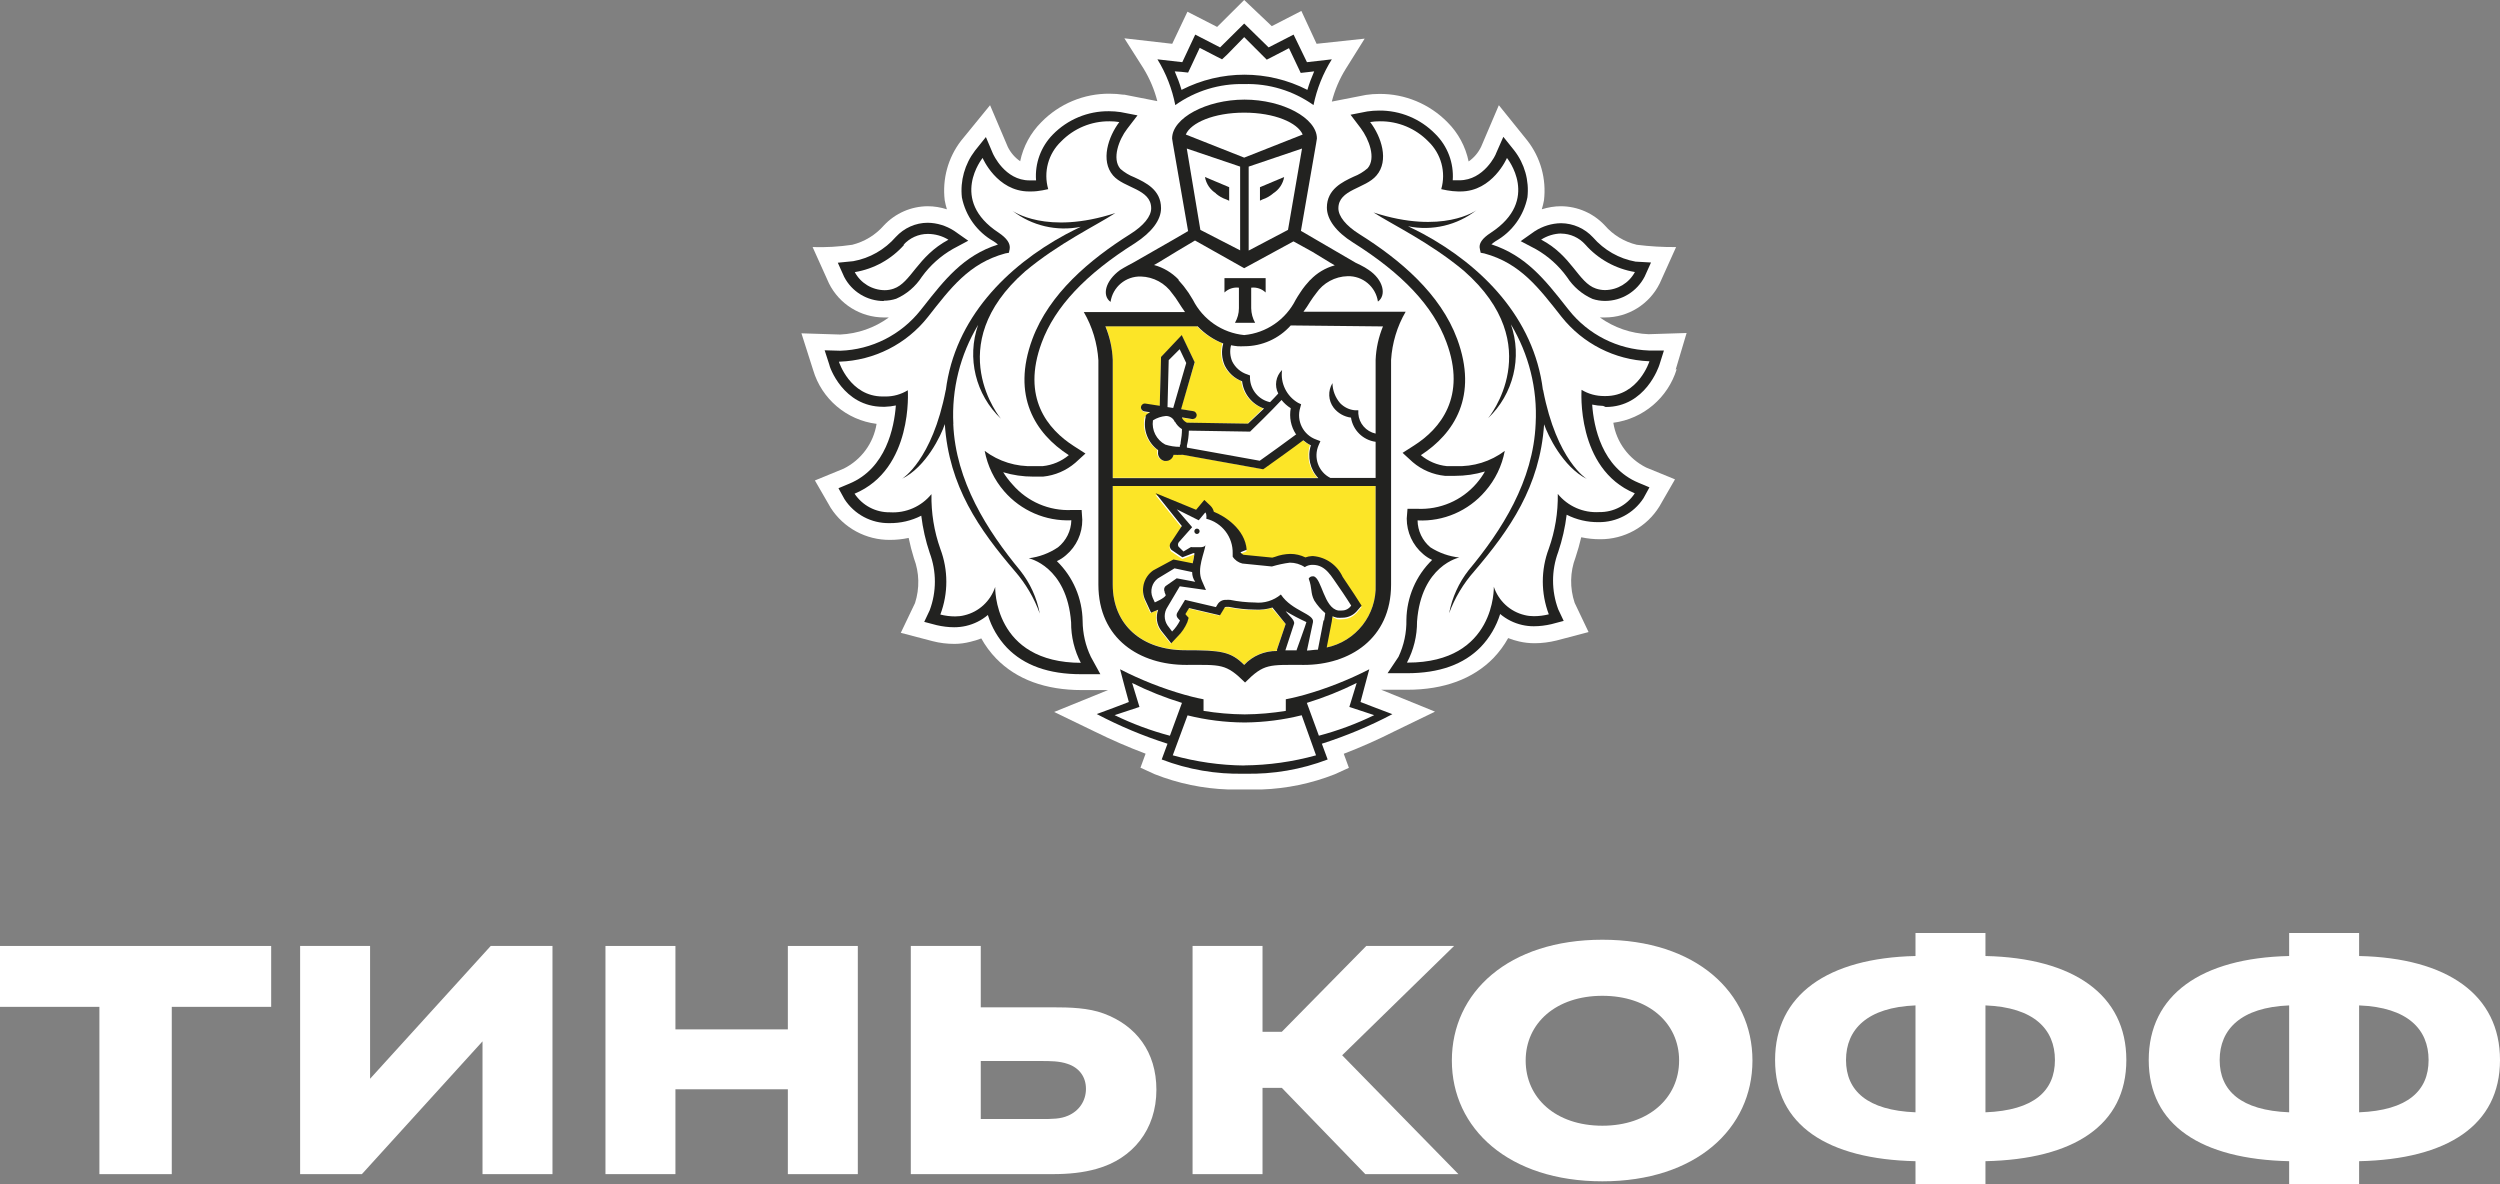 <?xml version="1.0" encoding="UTF-8"?> <svg xmlns="http://www.w3.org/2000/svg" width="209" height="99" viewBox="0 0 209 99" fill="none"><rect x="0" y="0" width="209" height="99" fill="#808080" stroke="none"/> <g clip-path="url(#clip0_542_58)"> <path d="M140.084 30.913L141 27.839L137.822 27.939C136.357 27.884 134.938 27.39 133.747 26.539H134.178C136.119 26.539 137.896 25.432 138.756 23.684L140.121 20.655C139.022 20.664 137.923 20.6 136.833 20.463C135.799 20.215 134.855 19.648 134.16 18.843C133.207 17.827 131.889 17.25 130.497 17.241C129.956 17.241 129.416 17.333 128.894 17.497C128.967 17.25 129.031 17.003 129.077 16.747C129.288 14.963 128.793 13.169 127.685 11.75L125.304 8.795L123.821 12.272C123.583 12.766 123.226 13.187 122.777 13.498C122.521 12.263 121.916 11.128 121.019 10.231C119.517 8.694 117.457 7.834 115.314 7.852C114.938 7.852 114.563 7.879 114.197 7.934L111.34 8.493C111.587 7.522 111.981 6.598 112.512 5.747L114.087 3.23L110.067 3.661L108.794 0.915L106.321 2.187L104.014 0L101.752 2.251L99.27 0.979L97.997 3.661L93.996 3.203L95.589 5.71C96.111 6.562 96.505 7.486 96.752 8.456L94.005 7.916H93.913C93.529 7.861 93.144 7.834 92.759 7.834C90.617 7.815 88.556 8.676 87.054 10.213C86.157 11.11 85.543 12.245 85.287 13.48C84.847 13.178 84.49 12.766 84.252 12.281L82.769 8.795L80.342 11.769C79.252 13.187 78.767 14.972 78.978 16.747C79.023 17.003 79.088 17.25 79.161 17.497C78.639 17.333 78.099 17.241 77.558 17.241C76.166 17.25 74.848 17.827 73.895 18.843C73.2 19.639 72.275 20.206 71.249 20.463C70.15 20.627 69.042 20.691 67.934 20.655L69.299 23.684C70.159 25.423 71.936 26.53 73.877 26.539H74.308C73.117 27.409 71.698 27.903 70.233 27.967L67 27.866L67.98 30.941C68.694 33.357 70.782 35.123 73.282 35.434C73.025 37.054 72 38.445 70.535 39.177L68.126 40.166L69.445 42.453C70.526 44.137 72.403 45.153 74.408 45.135C74.93 45.135 75.452 45.08 75.965 44.97C76.084 45.547 76.231 46.114 76.404 46.672C76.862 47.871 76.89 49.189 76.496 50.415L75.306 52.904L77.961 53.6C78.556 53.755 79.179 53.829 79.793 53.829C80.241 53.829 80.69 53.765 81.121 53.655C81.432 53.581 81.743 53.49 82.036 53.371C82.375 53.984 82.796 54.552 83.282 55.055C84.985 56.803 87.402 57.691 90.452 57.691H92.631L88.126 59.521L91.551 61.177C92.924 61.854 94.335 62.468 95.772 63.008L95.342 64.179L96.523 64.719C98.483 65.497 100.561 65.927 102.668 66H105.479C107.576 65.927 109.636 65.497 111.587 64.728L112.768 64.188L112.338 63.017C113.794 62.458 115.213 61.827 116.605 61.122L119.966 59.493L115.469 57.663H117.658C120.717 57.663 123.152 56.748 124.837 55.028C125.323 54.524 125.744 53.957 126.083 53.344C126.376 53.463 126.687 53.554 126.999 53.627C127.429 53.728 127.859 53.774 128.299 53.774C128.912 53.774 129.535 53.691 130.13 53.545L132.804 52.84L131.641 50.397C131.229 49.161 131.247 47.816 131.715 46.599C131.898 46.041 132.062 45.473 132.191 44.915C132.704 45.025 133.235 45.08 133.757 45.08C135.78 45.098 137.667 44.055 138.729 42.334L140.029 40.074L137.621 39.086C136.156 38.354 135.13 36.963 134.874 35.343C137.374 35.013 139.443 33.256 140.176 30.849" fill="white"></path> <path d="M104.014 9.408C101.459 9.408 99.545 10.249 99.133 11.238L104.014 13.16L108.904 11.229C108.492 10.24 106.578 9.398 104.014 9.398" fill="white"></path> <path d="M104.078 60.399H104.014C102.429 60.381 100.845 60.18 99.307 59.795L98.043 63.145C101.953 64.27 106.111 64.27 110.021 63.145L108.784 59.805C107.246 60.189 105.662 60.39 104.078 60.409" fill="white"></path> <path d="M113.427 57.086C112.09 57.755 110.689 58.313 109.261 58.752L110.259 61.497C111.852 61.076 113.409 60.5 114.892 59.777L112.814 59.091L113.427 57.086Z" fill="white"></path> <path d="M94.637 57.086L95.25 59.091L93.171 59.777C94.655 60.5 96.202 61.076 97.796 61.497L98.803 58.752C97.375 58.313 95.974 57.755 94.637 57.086Z" fill="white"></path> <path d="M104.014 6.214C105.845 6.196 107.658 6.635 109.279 7.486C109.435 6.955 109.627 6.443 109.847 5.939L109.298 6.004L108.721 6.068L108.473 5.546L107.741 3.999L106.404 4.695L105.882 4.96L105.488 4.576L104.014 3.103L102.576 4.576L102.182 4.951L101.66 4.686L100.314 3.99L99.591 5.537L99.344 6.058L98.767 5.994L98.217 5.93C98.437 6.434 98.629 6.946 98.785 7.477C100.397 6.635 102.192 6.196 104.014 6.214Z" fill="white"></path> <path d="M133.427 24.132C133.674 24.215 133.931 24.26 134.187 24.26C135.231 24.251 136.193 23.674 136.687 22.75C135.085 22.485 133.61 21.67 132.539 20.453C132.026 19.877 131.284 19.547 130.515 19.538C129.92 19.547 129.334 19.73 128.83 20.051C131.422 21.432 131.953 23.647 133.409 24.141" fill="white"></path> <path d="M73.886 24.261C74.143 24.261 74.399 24.215 74.637 24.133C76.121 23.638 76.652 21.387 79.216 20.042C78.712 19.721 78.126 19.538 77.531 19.529C76.752 19.529 76.02 19.868 75.498 20.444C74.427 21.662 72.961 22.476 71.359 22.741C71.853 23.666 72.815 24.242 73.859 24.251" fill="white"></path> <path d="M134.123 33.128H134.233C136.98 33.128 137.896 30.218 137.896 30.218H137.841C134.947 30.117 132.237 28.754 130.442 26.475C128.565 24.087 127.017 21.991 123.977 21.167L123.675 21.113L123.611 20.811C123.528 20.344 123.849 19.895 124.526 19.438C128.729 16.692 125.872 13.187 125.872 13.187C125.872 13.187 124.673 15.988 121.99 15.988H121.788C121.477 15.988 121.175 15.951 120.872 15.896L120.378 15.805C120.79 14.377 120.378 12.84 119.297 11.815C118.235 10.726 116.77 10.113 115.241 10.131C114.975 10.131 114.7 10.149 114.435 10.195C115.351 11.403 116.037 13.416 114.966 14.661C114.05 15.731 111.779 15.777 111.779 17.406C111.779 18.083 112.411 18.861 113.537 19.566C116.935 21.707 120.305 24.544 121.715 28.342C123.464 33.083 121.495 36.231 118.675 38.043C119.288 38.555 120.039 38.875 120.836 38.958H121.587C123.061 39.022 124.508 38.564 125.689 37.686C125.488 38.93 124.957 40.102 124.16 41.072C122.759 42.691 120.698 43.588 118.556 43.497C118.556 44.366 118.931 45.19 119.581 45.757C120.314 46.251 121.147 46.562 122.017 46.672C122.017 46.672 118.83 47.322 118.473 52.026C118.473 53.225 118.189 54.405 117.631 55.458H117.686C125.085 55.458 124.893 49.116 124.893 49.116C125.286 50.296 126.257 51.202 127.475 51.486C127.722 51.55 127.988 51.578 128.244 51.578C128.665 51.578 129.077 51.523 129.489 51.422C128.821 49.656 128.821 47.697 129.489 45.931C130.011 44.467 130.259 42.911 130.231 41.355C131.074 42.389 132.365 42.957 133.702 42.874C134.892 42.893 136.009 42.307 136.66 41.319C131.724 39.269 132.218 32.671 132.218 32.671C132.786 33.019 133.436 33.202 134.105 33.192M132.621 40.093C130.616 39.104 129.343 36.478 129.041 35.517C128.739 40.678 126.184 44.284 123.244 47.761C122.338 48.805 121.633 50.013 121.166 51.312C121.413 50.004 121.971 48.768 122.796 47.716C125.543 44.385 128.207 40.239 128.4 35.453C128.555 32.543 127.832 29.66 126.33 27.162C127.292 29.925 126.541 32.991 124.426 35.004C124.426 35.004 129.471 28.919 122.328 22.686C119.49 20.316 116.376 18.852 114.774 17.809C120.552 19.694 123.382 17.617 123.382 17.617C121.788 18.852 119.737 19.346 117.75 18.962C118.153 19.154 118.574 19.364 119.023 19.602C123.894 22.247 128.281 26.603 129.022 32.634V32.588C130.158 38.509 132.685 40.028 132.685 40.028" fill="white"></path> <path d="M86.038 46.617C86.899 46.517 87.723 46.224 88.446 45.757C89.115 45.199 89.509 44.375 89.518 43.506C87.375 43.597 85.305 42.7 83.904 41.081C83.071 40.12 82.513 38.958 82.274 37.704C83.456 38.591 84.903 39.04 86.377 38.976H87.137C87.934 38.893 88.694 38.573 89.307 38.061C86.487 36.23 84.509 33.11 86.258 28.36C87.659 24.562 91.038 21.716 94.435 19.584C95.562 18.879 96.194 18.092 96.194 17.424C96.194 15.832 93.932 15.786 93.007 14.679C91.935 13.434 92.604 11.43 93.529 10.213C93.263 10.167 92.988 10.149 92.723 10.149C91.194 10.13 89.728 10.744 88.666 11.833C87.586 12.858 87.174 14.395 87.586 15.823L87.091 15.923C86.789 15.978 86.487 16.006 86.175 16.015H85.983C83.291 16.015 82.1 13.215 82.1 13.215C82.1 13.215 79.289 16.692 83.492 19.447C84.216 19.913 84.536 20.362 84.408 20.819L84.344 21.121L84.042 21.176C81.001 22 79.463 24.096 77.577 26.484C75.791 28.735 73.099 30.099 70.223 30.2H70.132C70.132 30.2 71.048 33.11 73.795 33.11H73.923C74.591 33.11 75.242 32.936 75.809 32.588C75.809 32.588 76.295 39.186 71.359 41.236C72.018 42.224 73.126 42.81 74.317 42.792C75.654 42.874 76.945 42.307 77.787 41.273C77.76 42.828 78.007 44.384 78.529 45.849C79.198 47.615 79.198 49.573 78.529 51.339C78.932 51.44 79.344 51.495 79.765 51.495C80.022 51.495 80.287 51.468 80.534 51.403C81.752 51.12 82.723 50.214 83.117 49.033C83.117 49.033 82.925 55.375 90.324 55.375H90.379C89.82 54.314 89.536 53.142 89.545 51.943C89.197 47.239 86.001 46.59 86.001 46.59M84.811 47.734C81.844 44.256 79.317 40.651 78.96 35.443C78.648 36.358 77.384 39.012 75.379 40.019C75.379 40.019 77.897 38.5 79.042 32.579V32.625C79.793 26.594 84.17 22.238 89.051 19.593C89.499 19.346 89.921 19.145 90.324 18.953C88.318 19.355 86.23 18.87 84.609 17.607C84.609 17.607 87.43 19.685 93.217 17.799C91.642 18.852 88.538 20.316 85.699 22.686C78.593 28.918 83.675 35.004 83.675 35.004C81.56 32.991 80.809 29.925 81.771 27.161C80.269 29.66 79.546 32.542 79.701 35.453C79.894 40.248 82.531 44.384 85.296 47.715C86.13 48.768 86.688 49.994 86.936 51.312C86.468 50.012 85.754 48.804 84.848 47.761" fill="white"></path> <path d="M98.519 23.428C98.638 23.556 98.758 23.702 98.877 23.84L98.959 23.94L99.279 24.38L99.353 24.48C99.472 24.663 99.591 24.865 99.71 25.057C100.543 26.713 102.164 27.83 104.014 28.013C105.854 27.83 107.475 26.722 108.309 25.066C108.428 24.865 108.547 24.663 108.675 24.48L108.73 24.398C108.84 24.242 108.95 24.087 109.06 23.94L109.133 23.849C109.252 23.702 109.371 23.556 109.499 23.428L109.554 23.373C110.113 22.787 110.818 22.366 111.596 22.156L111.23 21.964L109.728 21.048L108.19 20.133L104.014 22.421L99.893 20.179L98.355 21.094L96.853 22.009L96.468 22.229C97.237 22.412 97.952 22.805 98.519 23.364L98.584 23.428M102.384 23.245H105.845V24.444C105.525 24.133 105.076 23.986 104.637 24.041V25.761C104.637 26.192 104.737 26.613 104.93 26.988H103.245C103.455 26.613 103.565 26.201 103.574 25.771V24.05C103.135 23.995 102.686 24.142 102.366 24.453L102.384 23.245Z" fill="white"></path> <path d="M103.675 20.929V13.928L99.215 12.418L100.351 19.218L103.675 20.929ZM102.759 15.649V16.774L102.539 16.674C102.201 16.564 101.889 16.381 101.624 16.152C101.138 15.85 100.809 15.356 100.708 14.789L102.759 15.649Z" fill="white"></path> <path d="M107.677 19.218L108.849 12.437L104.389 13.947V20.948L107.677 19.218ZM105.351 15.649L107.374 14.798C107.274 15.366 106.944 15.86 106.459 16.162C106.193 16.39 105.882 16.573 105.543 16.683L105.332 16.784L105.351 15.649Z" fill="white"></path> <path d="M97.366 37.164C97.759 37.292 98.181 37.356 98.593 37.356V37.228C98.62 37.145 98.638 37.063 98.657 36.981C98.721 36.615 98.758 36.249 98.767 35.873C98.519 35.727 98.318 35.507 98.181 35.251C98.071 34.94 97.769 34.729 97.43 34.739C97.027 34.775 96.633 34.903 96.294 35.132C96.175 35.956 96.587 36.761 97.32 37.154" fill="white"></path> <path d="M107.228 33.448C106.404 34.363 104.774 35.919 104.7 35.992L104.6 36.093L99.481 36.011C99.481 36.432 99.417 36.853 99.316 37.264V37.429L105.406 38.527C106.037 38.088 107.786 36.807 108.464 36.313C108.043 35.672 107.896 34.894 108.034 34.144C107.741 33.961 107.484 33.732 107.264 33.457" fill="white"></path> <path d="M107.924 27.29C106.926 28.397 105.506 29.028 104.014 29.028C103.83 29.038 103.638 29.038 103.455 29.028C103.272 29.01 103.089 28.983 102.905 28.946C102.805 29.367 102.841 29.806 103.006 30.2C103.272 30.712 103.73 31.096 104.288 31.261L104.499 31.344V31.572C104.554 32.533 105.241 33.339 106.175 33.54C106.44 33.265 106.678 33.018 106.861 32.817C106.523 32.158 106.66 31.362 107.182 30.849C107.026 31.948 107.557 33.037 108.519 33.595L108.775 33.714L108.702 33.988C108.354 35.096 108.949 36.285 110.048 36.67L110.387 36.798L110.24 37.127C109.783 38.161 110.213 39.369 111.22 39.873H115.002V36.853C113.94 36.715 113.098 35.892 112.933 34.83C112.365 34.757 111.843 34.464 111.486 34.007C111.074 33.421 111.037 32.652 111.394 32.03C111.394 32.643 111.623 33.229 112.026 33.696C112.356 34.034 112.795 34.254 113.272 34.29H113.546V34.574C113.592 35.398 114.196 36.093 115.002 36.258V30.09C115.039 29.129 115.249 28.177 115.616 27.29H107.924Z" fill="white"></path> <path d="M97.695 30.117L97.585 34.044L98.034 34.108L99.124 30.346L98.574 29.184L97.695 30.117Z" fill="white"></path> <path d="M109.728 48.118H109.838C110.515 48.31 110.689 50.754 111.88 50.974C111.99 50.983 112.09 50.983 112.2 50.974C112.512 50.974 112.796 50.818 112.97 50.562C112.97 50.562 112.374 49.647 111.926 48.988C111.33 48.155 110.873 47.157 109.755 47.157H109.673C109.462 47.157 109.261 47.231 109.087 47.349C108.721 47.112 108.281 46.974 107.841 46.974C107.329 47.038 106.834 47.139 106.34 47.295L103.867 47.047C103.538 46.965 103.245 46.764 103.061 46.471V46.206C103.098 44.842 102.182 43.634 100.854 43.305C100.854 43.305 100.919 42.92 100.772 42.774L100.223 43.433L98.391 42.518L99.673 44.009L98.519 45.291C98.409 45.391 98.382 45.556 98.455 45.693L98.922 46.105L99.517 45.748C99.563 45.739 99.618 45.739 99.664 45.748H100.296C100.516 45.748 100.745 45.693 100.772 45.474C100.699 46.224 100.003 47.523 100.461 48.548L100.8 49.326L98.611 49.015L97.604 50.745C97.292 51.211 97.292 51.815 97.604 52.282L97.988 52.758C98.254 52.493 98.474 52.181 98.648 51.843L98.474 51.651C98.345 51.523 98.327 51.321 98.428 51.175L99.069 50.113L101.651 50.717L101.789 50.489C101.935 50.241 102.21 50.095 102.494 50.113C102.613 50.113 102.723 50.113 102.842 50.113C103.519 50.251 104.206 50.324 104.902 50.333C105.69 50.415 106.477 50.168 107.081 49.665C107.997 51.056 109.911 51.276 109.765 51.98L109.261 54.35C109.591 54.35 109.911 54.35 110.177 54.277L110.653 51.806C110.708 51.541 110.753 51.175 110.753 51.175C110.396 50.873 110.085 50.516 109.838 50.122C109.499 49.482 109.682 49.143 109.371 48.292C109.435 48.173 109.554 48.1 109.682 48.1M100.012 44.622C99.893 44.622 99.792 44.513 99.801 44.394C99.801 44.394 99.801 44.394 99.801 44.385C99.801 44.266 99.911 44.165 100.03 44.174C100.03 44.174 100.03 44.174 100.039 44.174C100.168 44.174 100.268 44.275 100.268 44.403C100.268 44.531 100.168 44.622 100.039 44.622" fill="white"></path> <path d="M96.532 50.333C96.532 50.333 97.393 49.976 97.448 49.729L97.338 49.445C97.237 49.28 97.274 49.07 97.421 48.951L98.336 48.31L99.884 48.603C99.71 48.365 99.618 48.081 99.628 47.789L98.153 47.477L96.761 48.319C96.267 48.685 96.084 49.354 96.322 49.921L96.532 50.333Z" fill="white"></path> <path d="M107.457 54.387H108.373C108.373 54.387 109.169 52.063 109.215 51.989C108.62 51.715 108.043 51.404 107.485 51.074C107.723 51.431 108.29 51.825 108.18 52.136L107.457 54.387Z" fill="white"></path> <path d="M115.002 40.614H93.025V48.85C93.025 52.227 95.47 54.341 99.078 54.341C102.091 54.341 102.887 54.46 104.014 55.567C104.719 54.808 105.726 54.387 106.761 54.405V54.277L107.484 52.163L106.312 50.827C105.845 50.973 105.351 51.028 104.856 51.001C104.124 51.001 103.391 50.918 102.677 50.772C102.603 50.772 102.521 50.772 102.448 50.772C102.381 50.772 102.338 50.79 102.32 50.827L102.182 51.056L101.935 51.467L101.459 51.358L99.353 50.863L99.06 51.339V51.394L99.316 51.678L99.206 52.044C99.014 52.492 98.739 52.895 98.391 53.243L97.86 53.81L97.384 53.206L97.027 52.758C96.642 52.254 96.55 51.596 96.77 51.001L96.175 51.248L95.909 50.671L95.726 50.259C95.351 49.39 95.626 48.383 96.395 47.834L98.089 46.919L99.701 47.239C99.701 47.084 99.801 46.535 99.847 46.388H99.755L98.84 46.736L97.924 46.114C97.741 45.931 97.732 45.629 97.924 45.437L98.794 44.119L96.587 41.373L99.975 42.764L100.204 42.49L100.662 41.941L101.184 42.435C101.321 42.563 101.413 42.737 101.459 42.92C102.374 43.286 104.059 44.357 104.206 46.096L103.684 46.306C103.748 46.388 103.83 46.462 103.931 46.507L106.349 46.745L106.569 46.681C106.981 46.526 107.411 46.443 107.851 46.434C108.29 46.434 108.72 46.535 109.114 46.727C109.288 46.663 109.471 46.626 109.655 46.617H109.774C110.845 46.709 111.779 47.377 112.228 48.356L112.493 48.74C112.942 49.381 113.537 50.305 113.556 50.351L113.821 50.763L113.491 51.138C113.189 51.531 112.722 51.769 112.219 51.769C112.072 51.788 111.926 51.788 111.779 51.769C111.623 51.705 111.477 51.623 111.339 51.522C111.339 51.65 111.339 51.806 111.266 51.934L110.845 54.14C113.345 53.645 115.103 51.412 115.002 48.868V40.614Z" fill="#FCE527"></path> <path d="M93.025 39.946H110.14C109.444 39.214 109.206 38.161 109.517 37.2C109.288 37.09 109.068 36.944 108.876 36.779C108.208 37.273 106.129 38.756 105.634 39.131L105.525 39.204L98.822 37.996H98.684C98.464 38.006 98.254 38.006 98.034 37.996C97.97 38.298 97.704 38.509 97.402 38.509H97.292C96.935 38.445 96.688 38.106 96.743 37.749V37.603C95.882 36.981 95.47 35.901 95.699 34.858L95.772 34.775L95.873 34.702C95.873 34.702 96.001 34.61 96.175 34.519L95.69 34.446C95.507 34.409 95.388 34.244 95.415 34.061C95.442 33.878 95.607 33.759 95.79 33.787L96.953 33.97L97.063 29.888L98.794 28.058L99.875 30.328L98.693 34.217L99.719 34.382C99.902 34.418 100.021 34.583 99.994 34.766C99.966 34.931 99.829 35.041 99.664 35.041H99.609L98.776 34.903V34.967C98.867 35.132 99.005 35.26 99.179 35.343L104.288 35.425L105.598 34.135C104.6 33.787 103.885 32.908 103.766 31.856C103.135 31.618 102.613 31.142 102.31 30.529C102.063 29.952 102.017 29.303 102.191 28.699C101.386 28.387 100.653 27.893 100.058 27.271H92.43C92.787 28.168 92.988 29.12 93.016 30.09V39.946H93.025Z" fill="#FCE527"></path> <path d="M100.085 44.192C99.966 44.183 99.856 44.274 99.847 44.393C99.847 44.393 99.847 44.393 99.847 44.403C99.838 44.522 99.93 44.631 100.049 44.641C100.049 44.641 100.049 44.641 100.058 44.641C100.186 44.641 100.287 44.54 100.287 44.412C100.287 44.283 100.186 44.192 100.058 44.192" fill="#222220"></path> <path d="M115.002 59.173L113.739 58.688L114.087 57.379L114.471 55.952C112.741 56.839 110.937 57.553 109.069 58.084C108.153 58.34 107.493 58.459 107.493 58.459V59.429C106.367 59.612 105.232 59.713 104.096 59.722H104.014C102.878 59.713 101.743 59.612 100.616 59.429V58.459C100.616 58.459 99.939 58.34 99.041 58.084C97.173 57.553 95.369 56.839 93.638 55.952L94.014 57.379L94.371 58.688L93.098 59.173L91.688 59.695C93.584 60.692 95.561 61.525 97.604 62.175L97.118 63.492C99.316 64.334 101.66 64.737 104.014 64.682H104.069C106.431 64.737 108.785 64.334 110.992 63.492L110.506 62.175C112.539 61.525 114.517 60.701 116.403 59.704L115.002 59.173ZM93.181 59.786L95.259 59.1L94.646 57.096C95.983 57.764 97.384 58.322 98.812 58.761L97.805 61.507C96.212 61.086 94.664 60.509 93.181 59.786ZM104.014 63.996C101.999 63.977 99.984 63.685 98.043 63.145L99.279 59.804C100.827 60.189 102.42 60.39 104.014 60.399H104.114C105.699 60.381 107.283 60.18 108.821 59.795L110.021 63.145C108.07 63.685 106.056 63.968 104.032 63.987M110.259 61.507L109.252 58.761C110.68 58.322 112.081 57.764 113.418 57.096L112.805 59.1L114.883 59.786C113.4 60.509 111.843 61.086 110.25 61.507" fill="#222220"></path> <path d="M104.014 7.029C106.083 6.964 108.125 7.587 109.81 8.786C110.085 7.431 110.607 6.132 111.34 4.96L109.261 5.198L108.144 2.892L106.056 3.963L104.014 1.968L101.999 3.963L99.921 2.892L98.84 5.198L96.761 4.96C97.485 6.132 97.988 7.431 98.254 8.786C99.93 7.596 101.953 6.974 104.014 7.029ZM98.748 6.004L99.325 6.068L99.573 5.546L100.296 3.999L101.642 4.695L102.164 4.96L102.576 4.576L104.014 3.103L105.488 4.576L105.9 4.988L106.422 4.722L107.759 4.027L108.492 5.573L108.739 6.095L109.316 6.031L109.865 5.967C109.646 6.47 109.453 6.983 109.298 7.514C105.992 5.821 102.082 5.821 98.776 7.514C98.62 6.983 98.428 6.47 98.208 5.967L98.748 6.004Z" fill="#222220"></path> <path d="M134.233 34.025C137.566 34.025 138.683 30.639 138.729 30.493L139.104 29.303H137.859C135.222 29.211 132.767 27.967 131.137 25.899L130.89 25.587C129.187 23.428 127.575 21.369 124.681 20.426C124.801 20.325 124.92 20.234 125.048 20.151C126.421 19.374 127.383 18.038 127.694 16.491C127.85 15.091 127.456 13.691 126.595 12.583L125.68 11.439L125.075 12.812C125.075 12.894 124.059 15.072 122.008 15.072H121.449C121.55 13.627 121.019 12.208 119.984 11.192C118.748 9.929 117.053 9.225 115.286 9.243C114.956 9.243 114.627 9.27 114.306 9.316L112.905 9.591L113.766 10.726C114.444 11.641 115.057 13.224 114.334 14.066C113.986 14.368 113.592 14.606 113.162 14.771C112.246 15.201 110.927 15.814 110.927 17.351C110.927 18.349 111.706 19.392 113.107 20.27C117.255 22.879 119.81 25.597 120.918 28.598C122.63 33.174 120.396 35.855 118.226 37.237L117.255 37.859L118.107 38.637C118.867 39.287 119.81 39.681 120.799 39.781H121.632C122.484 39.781 123.326 39.662 124.141 39.415C123.94 39.772 123.702 40.102 123.436 40.413C122.2 41.849 120.368 42.627 118.482 42.536H117.667L117.603 43.35C117.603 44.494 118.097 45.574 118.967 46.315C119.196 46.517 119.453 46.681 119.727 46.81C118.372 48.127 117.603 49.93 117.575 51.815C117.594 52.886 117.374 53.938 116.916 54.909L116 56.281H117.63C120.313 56.281 122.374 55.549 123.802 54.076C124.544 53.298 125.094 52.355 125.414 51.33C125.945 51.779 126.568 52.09 127.246 52.245C127.566 52.319 127.896 52.355 128.225 52.355C128.72 52.355 129.214 52.291 129.691 52.181L130.725 51.907L130.267 50.937C129.691 49.39 129.691 47.688 130.267 46.142C130.606 45.135 130.844 44.092 130.973 43.03C131.797 43.451 132.712 43.661 133.637 43.652C135.148 43.671 136.568 42.92 137.392 41.657L137.895 40.742L136.98 40.358C133.912 39.086 133.234 35.672 133.106 33.824C133.408 33.888 133.711 33.924 134.022 33.934L134.233 34.025ZM136.659 41.255C136.009 42.243 134.892 42.829 133.701 42.81C132.364 42.893 131.073 42.325 130.231 41.291C130.258 42.847 130.002 44.403 129.48 45.867C128.811 47.633 128.811 49.592 129.48 51.358C129.068 51.459 128.656 51.513 128.235 51.513C127.978 51.513 127.713 51.486 127.465 51.422C126.247 51.138 125.277 50.232 124.883 49.052C124.883 49.052 125.075 55.394 117.676 55.394H117.621C118.18 54.341 118.473 53.161 118.464 51.962C118.812 47.258 121.998 46.608 121.998 46.608C121.138 46.517 120.313 46.224 119.581 45.757C118.912 45.199 118.519 44.375 118.509 43.506C120.671 43.616 122.758 42.71 124.16 41.072C125.002 40.111 125.561 38.949 125.799 37.695C124.617 38.583 123.171 39.031 121.696 38.967H120.945C120.149 38.885 119.398 38.564 118.784 38.052C121.605 36.221 123.573 33.101 121.824 28.351C120.423 24.553 117.044 21.707 113.647 19.575C112.521 18.87 111.889 18.083 111.889 17.415C111.889 15.823 114.151 15.777 115.075 14.67C116.147 13.425 115.478 11.421 114.544 10.204C114.81 10.158 115.085 10.14 115.35 10.14C116.879 10.122 118.345 10.735 119.407 11.824C120.478 12.849 120.9 14.386 120.487 15.814L120.982 15.914C121.284 15.969 121.586 15.997 121.898 16.006H122.099C124.782 16.006 125.982 13.206 125.982 13.206C125.982 13.206 128.83 16.711 124.636 19.456C123.912 19.923 123.592 20.371 123.72 20.829L123.784 21.131L124.086 21.186C127.126 22.009 128.665 24.105 130.551 26.493C132.328 28.726 134.983 30.081 137.84 30.2H137.895C137.895 30.2 136.98 33.11 134.233 33.11H134.104C133.436 33.11 132.786 32.936 132.218 32.588C132.218 32.588 131.733 39.187 136.659 41.236" fill="#222220"></path> <path d="M128.4 20.829C129.425 21.414 130.314 22.21 131 23.162C131.522 23.968 132.264 24.608 133.143 24.992C133.473 25.102 133.83 25.157 134.178 25.157C135.579 25.157 136.852 24.37 137.493 23.126L138.024 21.945L136.733 21.872C135.35 21.625 134.096 20.902 133.171 19.84C132.484 19.099 131.522 18.669 130.506 18.66C129.728 18.669 128.968 18.907 128.308 19.328L127.127 20.16L128.4 20.829ZM130.506 19.529C131.275 19.529 132.017 19.868 132.53 20.444C133.601 21.661 135.075 22.476 136.678 22.741C136.183 23.666 135.222 24.242 134.178 24.251C133.922 24.251 133.665 24.205 133.418 24.123C131.944 23.629 131.413 21.378 128.839 20.032C129.343 19.712 129.929 19.529 130.524 19.52" fill="#222220"></path> <path d="M128.986 32.588C128.235 26.558 123.858 22.201 118.986 19.557C118.537 19.319 118.116 19.108 117.713 18.916C119.728 19.328 121.816 18.834 123.436 17.571C123.436 17.571 120.616 19.648 114.829 17.763C116.431 18.797 119.535 20.261 122.383 22.641C129.48 28.873 124.407 34.959 124.407 34.959C126.522 32.945 127.273 29.88 126.312 27.116C127.814 29.614 128.537 32.497 128.381 35.407C128.189 40.202 125.552 44.339 122.777 47.67C121.953 48.722 121.394 49.958 121.147 51.266C121.623 49.976 122.338 48.786 123.244 47.761C126.211 44.284 128.739 40.678 129.087 35.471C129.398 36.386 130.662 39.04 132.667 40.047C132.667 40.047 130.14 38.528 129.004 32.607" fill="#222220"></path> <path d="M91.194 54.908C90.745 53.975 90.516 52.95 90.507 51.916C90.479 50.031 89.71 48.228 88.355 46.91C88.63 46.782 88.886 46.617 89.115 46.416C89.985 45.684 90.489 44.595 90.479 43.451L90.424 42.636H89.6C87.714 42.728 85.891 41.941 84.655 40.513C84.362 40.193 84.097 39.845 83.868 39.479C84.683 39.726 85.525 39.845 86.368 39.845H87.201C88.199 39.745 89.133 39.342 89.893 38.692L90.745 37.914L89.774 37.292C87.604 35.901 85.379 33.265 87.082 28.653C88.19 25.651 90.745 22.933 94.893 20.325C96.294 19.41 97.063 18.394 97.063 17.406C97.063 15.868 95.781 15.264 94.838 14.825C94.408 14.66 94.014 14.422 93.666 14.12C92.933 13.279 93.547 11.659 94.225 10.78L95.095 9.645L93.684 9.371C93.364 9.325 93.034 9.298 92.714 9.298C90.946 9.279 89.252 9.984 88.016 11.247C87.018 12.263 86.505 13.663 86.615 15.081H86.066C84.005 15.081 83.034 12.903 82.998 12.821L82.421 11.457L81.505 12.601C80.654 13.718 80.26 15.118 80.415 16.509C80.727 18.056 81.688 19.392 83.062 20.17C83.19 20.252 83.318 20.343 83.428 20.444C80.534 21.359 78.923 23.446 77.22 25.605L76.972 25.917C75.342 27.985 72.879 29.239 70.242 29.321L68.941 29.284L69.326 30.474C69.326 30.62 70.48 34.007 73.813 34.007H73.978C74.289 33.997 74.591 33.961 74.894 33.897C74.756 35.727 74.079 39.159 71.011 40.431L70.095 40.815L70.599 41.73C71.423 43.002 72.842 43.762 74.362 43.734C75.287 43.744 76.194 43.533 77.018 43.112C77.146 44.174 77.384 45.217 77.723 46.224C78.3 47.77 78.3 49.472 77.723 51.019L77.265 51.989L78.309 52.264C78.785 52.373 79.28 52.438 79.775 52.438C80.104 52.438 80.434 52.401 80.754 52.328C81.432 52.172 82.055 51.861 82.586 51.413C82.897 52.438 83.447 53.38 84.188 54.158C85.617 55.631 87.677 56.363 90.36 56.363H91.99L91.194 54.908ZM90.406 55.412C83.007 55.412 83.199 49.07 83.199 49.07C82.805 50.25 81.835 51.156 80.617 51.44C80.37 51.504 80.104 51.532 79.848 51.532C79.427 51.532 79.014 51.477 78.612 51.376C79.28 49.61 79.28 47.651 78.612 45.885C78.09 44.421 77.842 42.865 77.87 41.309C77.027 42.343 75.736 42.911 74.399 42.828C73.209 42.847 72.101 42.261 71.441 41.273C76.368 39.223 75.892 32.625 75.892 32.625C75.324 32.972 74.674 33.155 74.005 33.146H73.795C71.048 33.146 70.132 30.236 70.132 30.236H70.187C73.081 30.136 75.782 28.772 77.577 26.493C79.454 24.105 81.001 22.009 84.042 21.185L84.344 21.131L84.408 20.828C84.49 20.362 84.17 19.913 83.492 19.456C79.298 16.71 82.146 13.205 82.146 13.205C82.146 13.205 83.337 16.006 86.029 16.006H86.221C86.532 16.006 86.835 15.969 87.137 15.914L87.631 15.813C87.219 14.386 87.631 12.848 88.712 11.823C89.774 10.735 91.239 10.121 92.769 10.14C93.034 10.14 93.309 10.158 93.575 10.204C92.659 11.412 91.981 13.425 93.052 14.67C93.968 15.74 96.239 15.786 96.239 17.415C96.239 18.092 95.607 18.87 94.481 19.575C91.084 21.716 87.714 24.553 86.304 28.351C84.555 33.091 86.532 36.239 89.353 38.051C88.74 38.564 87.979 38.884 87.183 38.967H86.423C84.948 39.031 83.501 38.582 82.32 37.694C82.558 38.948 83.117 40.111 83.95 41.071C85.351 42.691 87.421 43.588 89.564 43.496C89.545 44.375 89.133 45.208 88.446 45.757C87.714 46.251 86.88 46.562 86.001 46.672C86.001 46.672 89.188 47.322 89.545 52.026C89.536 53.224 89.82 54.396 90.379 55.457L90.406 55.412Z" fill="#222220"></path> <path d="M73.886 25.139C74.234 25.139 74.591 25.084 74.921 24.974C75.8 24.59 76.542 23.949 77.064 23.144C77.751 22.192 78.639 21.396 79.664 20.81L80.946 20.124L79.756 19.291C79.097 18.87 78.337 18.632 77.558 18.623C76.542 18.623 75.58 19.062 74.893 19.804C73.969 20.865 72.714 21.588 71.331 21.835L70.04 21.963L70.571 23.144C71.212 24.388 72.494 25.166 73.886 25.166M75.525 20.472C76.047 19.895 76.78 19.556 77.558 19.556C78.172 19.556 78.767 19.721 79.289 20.041C76.697 21.423 76.166 23.638 74.71 24.132C74.472 24.215 74.216 24.26 73.959 24.26C72.915 24.251 71.954 23.675 71.459 22.75C73.062 22.485 74.527 21.671 75.599 20.453" fill="#222220"></path> <path d="M79.701 35.453C79.545 32.543 80.269 29.66 81.771 27.162C80.809 29.925 81.56 32.991 83.675 35.004C83.675 35.004 78.593 28.919 85.699 22.687C88.538 20.316 91.642 18.852 93.245 17.809C87.466 19.694 84.637 17.617 84.637 17.617C86.258 18.88 88.346 19.365 90.351 18.962C89.948 19.154 89.527 19.365 89.078 19.603C84.197 22.247 79.82 26.603 79.069 32.634V32.588C77.934 38.509 75.406 40.029 75.406 40.029C77.412 39.04 78.675 36.414 78.987 35.453C79.326 40.66 81.862 44.266 84.838 47.743C85.745 48.786 86.459 49.994 86.926 51.294C86.679 49.976 86.12 48.75 85.287 47.697C82.54 44.366 79.884 40.221 79.692 35.434" fill="#222220"></path> <path d="M102.365 23.254V24.453C102.686 24.142 103.134 23.995 103.574 24.05V25.77C103.574 26.201 103.455 26.613 103.244 26.988H104.929C104.719 26.613 104.609 26.201 104.6 25.77V24.05C105.039 23.995 105.488 24.142 105.808 24.453V23.254H102.365Z" fill="#222220"></path> <path d="M101.624 16.161C101.889 16.39 102.201 16.573 102.539 16.683L102.759 16.784V15.649L100.735 14.798C100.836 15.365 101.166 15.859 101.651 16.161" fill="#222220"></path> <path d="M106.441 16.161C106.926 15.859 107.256 15.365 107.356 14.798L105.333 15.649V16.775L105.543 16.674C105.882 16.564 106.193 16.381 106.459 16.152" fill="#222220"></path> <path d="M110.094 11.576C110.094 9.865 107.219 8.328 104.041 8.328C100.864 8.328 97.988 9.865 97.988 11.576L98.052 11.997L99.325 19.319L98.052 20.06L94.728 21.963C94.728 21.963 93.987 22.348 93.638 22.576C92.384 23.491 92.118 24.718 92.842 25.239C93.025 23.986 94.115 23.08 95.378 23.116C96.431 23.144 97.411 23.675 98.007 24.544C98.19 24.764 98.355 25.002 98.501 25.239C98.693 25.551 98.886 25.825 99.069 26.09H90.607C91.322 27.317 91.734 28.699 91.825 30.117V48.868C91.825 53.444 95.323 55.586 99.151 55.586C102.072 55.586 102.466 55.448 104.087 57.059C105.689 55.448 106.083 55.586 109.014 55.586C112.796 55.586 116.294 53.417 116.294 48.868V30.09C116.385 28.671 116.797 27.289 117.512 26.063H108.968C109.16 25.798 109.352 25.523 109.536 25.212C109.691 24.974 109.856 24.736 110.03 24.517C110.625 23.647 111.605 23.116 112.658 23.089C113.922 23.052 115.012 23.967 115.195 25.212C115.927 24.69 115.662 23.382 114.398 22.549C114.087 22.311 113.327 21.963 113.327 21.963L110.03 20.041L108.757 19.3L110.03 11.979L110.094 11.576ZM99.215 12.418L103.675 13.928V20.929L100.351 19.218L99.215 12.418ZM100.131 27.289C100.726 27.912 101.459 28.406 102.265 28.717C102.091 29.321 102.136 29.971 102.384 30.547C102.686 31.16 103.199 31.636 103.84 31.874C103.959 32.927 104.673 33.805 105.671 34.153L104.334 35.416L99.224 35.334C99.05 35.251 98.913 35.123 98.822 34.958V34.894L99.655 35.032H99.71C99.875 35.032 100.012 34.922 100.039 34.757C100.067 34.574 99.948 34.409 99.765 34.373L98.739 34.208L99.875 30.282L98.794 28.012L97.063 29.843L96.953 33.924L95.772 33.741C95.589 33.705 95.424 33.824 95.388 34.007C95.36 34.19 95.479 34.354 95.662 34.391L96.148 34.464C95.974 34.565 95.855 34.638 95.845 34.656L95.772 34.766V34.885C95.543 35.928 95.955 37.008 96.816 37.63V37.777C96.761 38.134 97.008 38.472 97.365 38.536H97.475C97.778 38.536 98.043 38.326 98.107 38.024C98.327 38.033 98.538 38.033 98.757 38.024H98.895L105.598 39.232L105.708 39.159C106.239 38.783 108.281 37.328 108.949 36.807C109.142 36.972 109.362 37.118 109.59 37.228C109.279 38.189 109.517 39.241 110.213 39.973H93.025V30.081C92.988 29.12 92.778 28.168 92.411 27.28H100.131V27.289ZM108.373 36.303C107.695 36.807 105.946 38.079 105.314 38.518L99.224 37.42V37.255C99.325 36.843 99.38 36.422 99.389 36.002L104.508 36.084L104.609 35.983C104.682 35.91 106.312 34.336 107.136 33.439C107.356 33.714 107.612 33.942 107.906 34.126C107.768 34.876 107.915 35.654 108.336 36.294M98.226 35.251C98.364 35.507 98.565 35.727 98.812 35.873C98.812 36.249 98.767 36.615 98.703 36.981C98.703 37.063 98.703 37.145 98.638 37.228V37.356C98.226 37.356 97.805 37.292 97.411 37.164C96.679 36.77 96.267 35.965 96.386 35.141C96.715 34.931 97.091 34.812 97.475 34.775C97.805 34.775 98.107 34.977 98.217 35.288M97.604 34.034L97.704 30.108L98.62 29.193L99.169 30.346L98.08 34.107L97.604 34.034ZM108.373 54.368H107.457L108.18 52.163C108.29 51.852 107.722 51.449 107.484 51.092C108.043 51.431 108.62 51.733 109.215 52.007C109.215 52.081 108.373 54.405 108.373 54.405M110.653 51.843L110.177 54.313C109.874 54.313 109.554 54.378 109.261 54.387L109.764 52.017C109.911 51.312 108.015 51.101 107.081 49.701C106.477 50.205 105.689 50.452 104.902 50.369C104.206 50.36 103.519 50.287 102.842 50.15C102.723 50.14 102.613 50.14 102.494 50.15C102.21 50.131 101.935 50.278 101.788 50.525L101.651 50.754L99.069 50.15L98.428 51.211C98.327 51.358 98.345 51.559 98.474 51.687L98.647 51.879C98.474 52.218 98.254 52.529 97.988 52.794L97.604 52.282C97.292 51.815 97.292 51.211 97.604 50.744L98.629 49.015L100.818 49.326L100.479 48.548C100.021 47.523 100.717 46.224 100.79 45.473C100.79 45.702 100.552 45.748 100.314 45.748H99.682C99.636 45.73 99.582 45.73 99.536 45.748L98.941 46.105L98.519 45.693C98.446 45.556 98.474 45.391 98.583 45.29L99.664 44.073L98.382 42.581L100.213 43.496L100.763 42.838C100.909 42.984 100.845 43.368 100.845 43.368C102.173 43.698 103.089 44.906 103.052 46.269V46.535C103.235 46.828 103.528 47.029 103.858 47.111L106.33 47.358C106.825 47.212 107.319 47.102 107.832 47.038C108.272 47.038 108.711 47.166 109.078 47.413C109.252 47.294 109.453 47.23 109.664 47.221H109.746C110.854 47.221 111.321 48.228 111.916 49.051C112.365 49.683 112.96 50.626 112.96 50.626C112.786 50.882 112.502 51.037 112.191 51.037C112.081 51.046 111.981 51.046 111.871 51.037C110.68 50.818 110.506 48.374 109.829 48.182H109.719C109.59 48.182 109.471 48.255 109.407 48.374C109.719 49.207 109.536 49.546 109.874 50.205C110.122 50.598 110.433 50.955 110.79 51.257C110.79 51.257 110.744 51.614 110.689 51.888M97.347 49.472L97.457 49.756C97.384 50.003 96.541 50.36 96.541 50.36L96.358 49.957C96.12 49.39 96.303 48.722 96.798 48.356L98.19 47.514L99.664 47.825C99.664 48.118 99.746 48.402 99.92 48.64L98.373 48.347L97.457 48.987C97.311 49.106 97.274 49.317 97.375 49.481M110.909 54.149L111.34 51.934C111.34 51.806 111.385 51.65 111.404 51.522C111.523 51.577 111.66 51.614 111.788 51.641C111.935 51.65 112.081 51.65 112.228 51.641C112.731 51.641 113.198 51.403 113.501 51.01L113.83 50.635L113.565 50.223C113.565 50.223 112.951 49.253 112.502 48.612L112.246 48.228C111.797 47.249 110.863 46.581 109.792 46.489H109.673C109.49 46.498 109.307 46.535 109.133 46.599C108.739 46.407 108.308 46.306 107.869 46.306C107.429 46.315 106.999 46.398 106.587 46.553L106.367 46.617L103.95 46.379C103.849 46.334 103.766 46.26 103.702 46.169L104.224 45.958C104.078 44.219 102.393 43.149 101.477 42.783C101.431 42.59 101.34 42.426 101.202 42.288L100.68 41.794L100.223 42.343L99.994 42.618L96.605 41.227L98.803 43.972L97.933 45.29C97.75 45.473 97.741 45.775 97.933 45.967L98.849 46.59L99.765 46.242H99.856C99.856 46.379 99.755 46.938 99.71 47.093L98.098 46.773L96.404 47.688C95.589 48.264 95.323 49.344 95.772 50.232L95.964 50.644L96.23 51.22L96.825 50.973C96.605 51.568 96.697 52.227 97.082 52.73L97.439 53.179L97.915 53.783L98.446 53.215C98.794 52.877 99.069 52.465 99.261 52.017L99.371 51.65L99.115 51.367V51.312L99.408 50.836L101.514 51.33L101.99 51.44L102.246 51.019L102.384 50.79C102.384 50.79 102.384 50.735 102.512 50.735H102.741C103.455 50.882 104.188 50.955 104.92 50.964C105.415 50.992 105.909 50.937 106.376 50.79L107.484 52.163L106.761 54.295V54.423C105.726 54.405 104.719 54.826 104.014 55.586C102.887 54.469 102.1 54.359 99.078 54.359C95.47 54.359 93.025 52.245 93.025 48.868V40.632H115.002V48.868C115.103 51.403 113.354 53.636 110.863 54.14M115.616 27.289C115.25 28.177 115.039 29.129 115.002 30.09V36.249C114.206 36.075 113.611 35.398 113.556 34.583V34.299H113.281C112.805 34.263 112.365 34.043 112.035 33.705C111.633 33.238 111.404 32.643 111.394 32.03C111.001 32.67 111.037 33.485 111.495 34.089C111.852 34.546 112.374 34.839 112.942 34.913C113.107 35.965 113.94 36.788 115.002 36.935V39.955H111.22C110.213 39.452 109.783 38.244 110.241 37.209L110.387 36.88L110.048 36.752C108.949 36.368 108.354 35.178 108.702 34.071L108.775 33.796L108.519 33.677C107.558 33.119 107.026 32.03 107.182 30.932C106.66 31.444 106.523 32.24 106.862 32.899C106.678 33.1 106.44 33.357 106.175 33.622C105.232 33.421 104.545 32.606 104.499 31.645V31.389L104.288 31.307C103.73 31.133 103.263 30.73 103.006 30.2C102.832 29.779 102.796 29.303 102.915 28.863C103.098 28.9 103.281 28.927 103.464 28.946C103.647 28.955 103.84 28.955 104.023 28.946C105.506 28.946 106.917 28.314 107.906 27.207L115.616 27.289ZM109.71 21.048L111.211 21.963L111.587 22.183C110.808 22.393 110.103 22.814 109.545 23.4L109.508 23.427C109.38 23.565 109.261 23.702 109.142 23.848L109.069 23.94C108.949 24.086 108.84 24.242 108.739 24.398L108.684 24.48C108.556 24.663 108.437 24.864 108.318 25.066C107.484 26.722 105.863 27.838 104.014 28.012C102.173 27.829 100.561 26.713 99.728 25.066C99.609 24.864 99.49 24.672 99.371 24.489L99.298 24.388L98.977 23.949L98.895 23.848C98.776 23.702 98.657 23.565 98.538 23.437L98.519 23.363C97.961 22.787 97.256 22.366 96.477 22.155L96.862 21.936L98.364 21.021L99.902 20.105L104.014 22.421L108.134 20.179L109.71 21.048ZM107.677 19.218L104.389 20.947V13.928L108.849 12.418L107.677 19.218ZM104.014 13.178L99.133 11.247C99.545 10.268 101.468 9.417 104.014 9.417C106.559 9.417 108.482 10.259 108.904 11.247L104.014 13.178Z" fill="#222220"></path> </g> <g clip-path="url(#clip1_542_58)"> <path d="M197.222 78V79.923C204.604 80.084 209 83.17 209 88.619C209 94.069 204.604 96.915 197.222 97.076V98.999H191.373V97.076C184.031 96.915 179.634 94.07 179.634 88.619C179.634 83.169 184.031 80.084 191.373 79.923V78H197.222ZM191.373 92.989V84.052C187.339 84.212 185.564 86.055 185.564 88.62C185.564 91.186 187.339 92.828 191.373 92.989ZM197.222 84.052V92.989C201.295 92.828 203.03 91.185 203.03 88.62C203.03 86.056 201.295 84.212 197.222 84.052Z" fill="white"></path> <path d="M165.984 78V79.923C173.365 80.084 177.762 83.17 177.762 88.619C177.762 94.069 173.365 96.915 165.984 97.076V98.999H160.135V97.076C152.794 96.915 148.397 94.07 148.397 88.619C148.397 83.169 152.794 80.084 160.135 79.923V78H165.984ZM160.135 92.989V84.052C156.102 84.212 154.327 86.055 154.327 88.62C154.327 91.186 156.102 92.828 160.135 92.989ZM165.984 84.052V92.989C170.058 92.828 171.792 91.185 171.792 88.62C171.792 86.056 170.058 84.212 165.984 84.052Z" fill="white"></path> <path d="M133.96 78.561C141.786 78.561 146.505 82.969 146.505 88.66C146.505 94.35 141.786 98.758 133.96 98.758C126.134 98.758 121.375 94.35 121.375 88.66C121.375 82.969 126.094 78.561 133.96 78.561ZM133.96 94.11C137.832 94.11 140.374 91.786 140.374 88.66C140.374 85.534 137.832 83.249 133.96 83.249C130.087 83.249 127.546 85.534 127.546 88.66C127.546 91.786 130.048 94.11 133.96 94.11Z" fill="white"></path> <path d="M107.161 90.945H105.547V98.158H99.699V79.082H105.547V86.256H107.161L114.221 79.082H121.562L112.204 88.22L121.925 98.158H114.14L107.161 90.945Z" fill="white"></path> <path d="M88.003 98.158H76.143V79.082H81.992V84.212H88.003C89.455 84.212 90.988 84.252 92.278 84.733C94.98 85.735 96.675 87.939 96.675 91.105C96.675 94.431 94.699 96.875 91.673 97.717C90.543 98.038 89.334 98.157 88.003 98.157V98.158ZM86.994 88.701H81.992V93.55H86.994C88.003 93.55 88.648 93.55 89.293 93.269C90.221 92.869 90.786 92.027 90.786 91.025C90.786 90.023 90.221 89.261 89.253 88.941C88.567 88.701 87.801 88.701 86.994 88.701Z" fill="white"></path> <path d="M65.864 91.064H56.466V98.157H50.617V79.082H56.466V86.056H65.864V79.082H71.713V98.158H65.864V91.065V91.064Z" fill="white"></path> <path d="M30.94 90.183L41.024 79.082H46.187V98.158H40.338V87.057L30.253 98.158H25.09V79.082H30.939V90.183H30.94Z" fill="white"></path> <path d="M14.36 98.158H8.31V84.172H0V79.082H22.67V84.172H14.36V98.158Z" fill="white"></path> </g> <defs> <clipPath id="clip0_542_58"> <rect width="74" height="66" fill="white" transform="translate(67)"></rect> </clipPath> <clipPath id="clip1_542_58"> <rect width="209" height="21" fill="white" transform="translate(0 78)"></rect> </clipPath> </defs> </svg> 